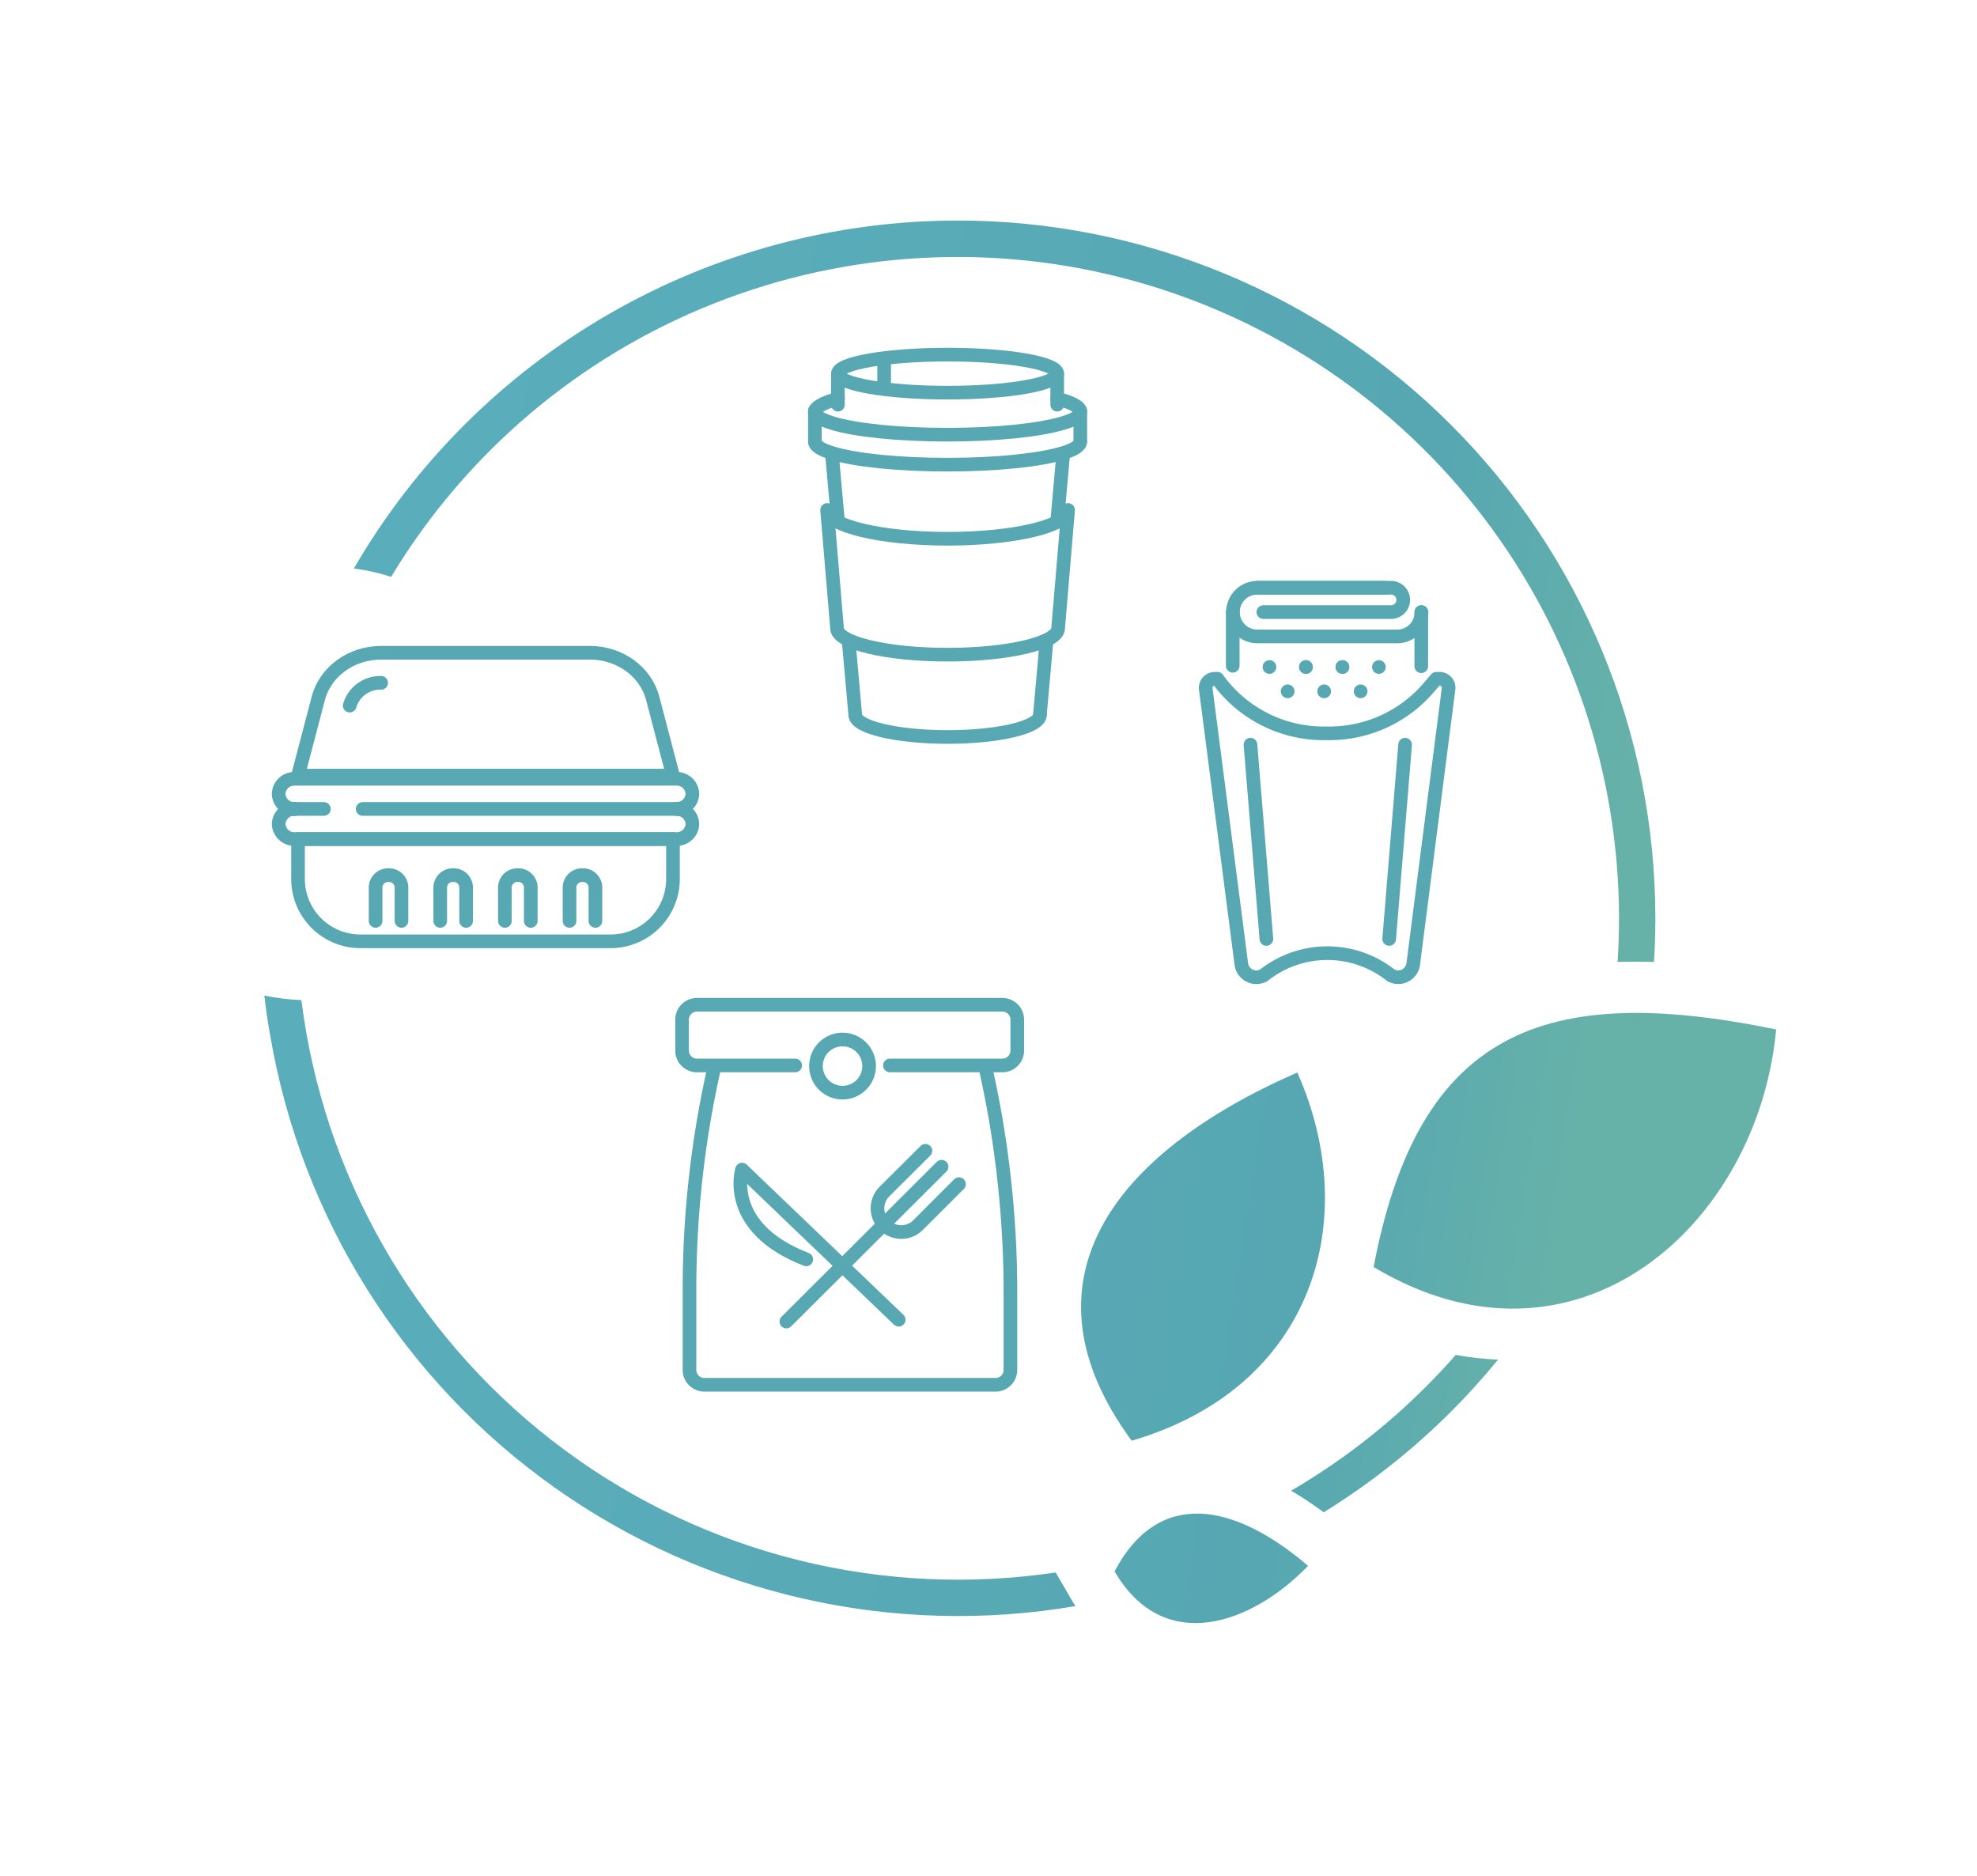 <svg xmlns="http://www.w3.org/2000/svg" xmlns:xlink="http://www.w3.org/1999/xlink" viewBox="0 0 434.57 412.37"><defs><clipPath id="a" transform="translate(58.1 48.47)"><path d="M332.32,177.79C281.38,167.3,253.7,178,243.84,230c44.39,26.61,84.48-9.09,88.48-52.17ZM229.43,295.68c-16.37-14-32.94-17-42.53,1.21C197.68,315.43,217,308.57,229.43,295.68Zm-2.36-108.43c-41.17,18-61.84,46.37-36.41,80.93C230.66,256.48,241.45,219.64,227.07,187.25ZM178.3,304.53a153.4,153.4,0,0,1-177-125.36Q.5,174.78,0,170.33a47.52,47.52,0,0,0,8.15,1A145.48,145.48,0,0,0,170.58,297.6c1.13-.14,2.25-.29,3.37-.46h0l3.16,5.43C177.49,303.26,177.89,303.91,178.3,304.53Zm92.9-54.18a151.36,151.36,0,0,1-10.34,11.44,154.63,154.63,0,0,1-28,22.13l-.11-.09-.21-.15h0l-.11-.08-.11-.09-.33-.24-.12-.08-.11-.08h0l-.32-.22h0l-.11-.08-.11-.08-.11-.08-.12-.08-.11-.08-.11-.08-.11-.07-.33-.23h0l-.12-.08-.11-.08-.31-.21h0l-.12-.08-.11-.08-.23-.15-.11-.08-.12-.08h0l-.31-.19-.11-.08-.12-.08h0l-.32-.2-.22-.14-.12-.07-.11-.08-.12-.07-.28-.18-.19-.11-.12-.08-.12-.07-.12-.07h0l-.21-.13-.12-.08-.12-.07-.12-.07h0l-.3-.18h-.05l-.12-.07-.12-.07a145.6,145.6,0,0,0,29.65-22.86q3.41-3.4,6.57-7A64.54,64.54,0,0,0,271.2,250.35ZM152.42,0A153.35,153.35,0,0,1,305.77,153.35c0,3.23-.1,6.44-.3,9.61-2.73-.09-5.4-.08-8,0,.2-3.19.31-6.4.31-9.64a145.4,145.4,0,0,0-269.91-75,44.11,44.11,0,0,0-8.19-1.84A153.55,153.55,0,0,1,152.42,0Z" fill="none"/></clipPath><linearGradient id="b" x1="-164.29" y1="20.97" x2="-163.53" y2="20.97" gradientTransform="matrix(0, 452.77, 802.09, 0, -16661.61, 74336.64)" gradientUnits="userSpaceOnUse"><stop offset="0" stop-color="#5bb0be"/><stop offset="0.84" stop-color="#56a7b2"/><stop offset="1" stop-color="#67b2a8"/></linearGradient></defs><g clip-path="url(#a)"><rect x="-21.42" y="-35.98" width="361.22" height="387.38" transform="matrix(0.14, -0.99, 0.99, 0.14, 38.64, 341.47)" fill="url(#b)"/></g><path d="M65.51,184.41h82.42a0,0,0,0,1,0,0v8.77a13.71,13.71,0,0,1-13.71,13.71h-55a13.71,13.71,0,0,1-13.71-13.71v-8.77A0,0,0,0,1,65.51,184.41Z" fill="none" stroke="#57a8b3" stroke-linecap="round" stroke-linejoin="round" stroke-width="3"/><path d="M71.57,95H25.68C19.12,95,13.42,99.12,11.87,105l-4.46,17H89.83l-4.46-17C83.82,99.12,78.12,95,71.57,95Z" transform="translate(58.1 48.47)" fill="none" stroke="#57a8b3" stroke-linecap="round" stroke-linejoin="round" stroke-width="3"/><path d="M18.77,106.61a7,7,0,0,1,6.91-5" transform="translate(58.1 48.47)" fill="none" stroke="#57a8b3" stroke-linecap="round" stroke-linejoin="round" stroke-width="3"/><path d="M6.7,129.33A3.44,3.44,0,0,1,3.15,126h0a3.43,3.43,0,0,1,3.55-3.3H90.54A3.44,3.44,0,0,1,94.1,126h0a3.44,3.44,0,0,1-3.56,3.31" transform="translate(58.1 48.47)" fill="none" stroke="#57a8b3" stroke-linecap="round" stroke-linejoin="round" stroke-width="3"/><path d="M90.54,129.33a3.44,3.44,0,0,1,3.56,3.3h0a3.44,3.44,0,0,1-3.56,3.31H6.7a3.44,3.44,0,0,1-3.55-3.31h0a3.43,3.43,0,0,1,3.55-3.3" transform="translate(58.1 48.47)" fill="none" stroke="#57a8b3" stroke-linecap="round" stroke-linejoin="round" stroke-width="3"/><path d="M44.36,153.93v-7.42a2.74,2.74,0,0,0-2.84-2.64h0a2.75,2.75,0,0,0-2.85,2.64v7.42" transform="translate(58.1 48.47)" fill="none" stroke="#57a8b3" stroke-linecap="round" stroke-linejoin="round" stroke-width="3"/><path d="M58.57,153.93v-7.42a2.74,2.74,0,0,0-2.84-2.64h0a2.75,2.75,0,0,0-2.85,2.64v7.42" transform="translate(58.1 48.47)" fill="none" stroke="#57a8b3" stroke-linecap="round" stroke-linejoin="round" stroke-width="3"/><path d="M72.78,153.93v-7.42a2.74,2.74,0,0,0-2.84-2.64h0a2.75,2.75,0,0,0-2.85,2.64v7.42" transform="translate(58.1 48.47)" fill="none" stroke="#57a8b3" stroke-linecap="round" stroke-linejoin="round" stroke-width="3"/><path d="M30.15,153.93v-7.42a2.75,2.75,0,0,0-2.85-2.64h0a2.75,2.75,0,0,0-2.84,2.64v7.42" transform="translate(58.1 48.47)" fill="none" stroke="#57a8b3" stroke-linecap="round" stroke-linejoin="round" stroke-width="3"/><line x1="149.35" y1="177.8" x2="79.72" y2="177.8" fill="none" stroke="#57a8b3" stroke-linecap="round" stroke-linejoin="round" stroke-width="3"/><line x1="64.09" y1="177.8" x2="71.19" y2="177.8" fill="none" stroke="#57a8b3" stroke-linecap="round" stroke-linejoin="round" stroke-width="3"/><line x1="230.04" y1="140.8" x2="228.58" y2="157.15" fill="none" stroke="#57a8b3" stroke-linecap="round" stroke-linejoin="round" stroke-width="3"/><line x1="233.66" y1="100.29" x2="232.37" y2="114.73" fill="none" stroke="#57a8b3" stroke-linecap="round" stroke-linejoin="round" stroke-width="3"/><line x1="184.21" y1="114.73" x2="182.92" y2="100.29" fill="none" stroke="#57a8b3" stroke-linecap="round" stroke-linejoin="round" stroke-width="3"/><line x1="188" y1="157.15" x2="186.54" y2="140.8" fill="none" stroke="#57a8b3" stroke-linecap="round" stroke-linejoin="round" stroke-width="3"/><path d="M174.29,39.16c3.2.81,5.07,1.79,5.07,2.85s-1.38,1.77-3.81,2.51c-5,1.52-14.49,2.55-25.36,2.55s-20.33-1-25.36-2.55c-2.42-.74-3.81-1.6-3.81-2.51s1.87-2,5.07-2.85" transform="translate(58.1 48.47)" fill="none" stroke="#57a8b3" stroke-linecap="round" stroke-linejoin="round" stroke-width="3"/><path d="M179.36,48.6c0,.91-1.38,1.77-3.81,2.51-5,1.52-14.49,2.55-25.36,2.55s-20.33-1-25.36-2.55c-2.42-.74-3.81-1.6-3.81-2.51" transform="translate(58.1 48.47)" fill="none" stroke="#57a8b3" stroke-linecap="round" stroke-linejoin="round" stroke-width="3"/><ellipse cx="208.29" cy="82.12" rx="24.1" ry="4.18" fill="none" stroke="#57a8b3" stroke-linecap="round" stroke-linejoin="round" stroke-width="3"/><path d="M170.49,108.67c0,2.67-9.09,4.84-20.3,4.84s-20.29-2.17-20.29-4.84" transform="translate(58.1 48.47)" fill="none" stroke="#57a8b3" stroke-linecap="round" stroke-linejoin="round" stroke-width="3"/><path d="M123.71,63.62c0,3.49,11.85,6.32,26.48,6.32s26.49-2.83,26.49-6.32l-2.19,26c0,3.2-10.88,5.8-24.3,5.8s-24.3-2.6-24.3-5.8Z" transform="translate(58.1 48.47)" fill="none" stroke="#57a8b3" stroke-linecap="round" stroke-linejoin="round" stroke-width="3"/><line x1="184.19" y1="82.12" x2="184.19" y2="88.94" fill="none" stroke="#57a8b3" stroke-linecap="round" stroke-linejoin="round" stroke-width="3"/><line x1="232.39" y1="82.12" x2="232.39" y2="88.94" fill="none" stroke="#57a8b3" stroke-linecap="round" stroke-linejoin="round" stroke-width="3"/><line x1="237.46" y1="90.26" x2="237.46" y2="96.86" fill="none" stroke="#57a8b3" stroke-linecap="round" stroke-linejoin="round" stroke-width="3"/><line x1="179.12" y1="90.26" x2="179.12" y2="96.86" fill="none" stroke="#57a8b3" stroke-linecap="round" stroke-linejoin="round" stroke-width="3"/><line x1="194.34" y1="79.33" x2="194.34" y2="84.61" fill="none" stroke="#57a8b3" stroke-linecap="round" stroke-linejoin="round" stroke-width="3"/><path d="M139.44,241.59l-34.43-33s-4,12.73,14.12,19.73" transform="translate(58.1 48.47)" fill="none" stroke="#57a8b3" stroke-linecap="round" stroke-linejoin="round" stroke-width="3"/><line x1="172.85" y1="290.46" x2="206.97" y2="256.43" fill="none" stroke="#57a8b3" stroke-linecap="round" stroke-linejoin="round" stroke-width="3"/><path d="M152.7,211.79l-9,9a5.22,5.22,0,0,1-7.38,0h0a5.21,5.21,0,0,1,0-7.38l9-8.95" transform="translate(58.1 48.47)" fill="none" stroke="#57a8b3" stroke-linecap="round" stroke-linejoin="round" stroke-width="3"/><path d="M137.52,185.7h24.72a3.27,3.27,0,0,0,3.27-3.27v-6.8a3.27,3.27,0,0,0-3.27-3.26H95.1a3.27,3.27,0,0,0-3.27,3.26v6.8a3.27,3.27,0,0,0,3.27,3.27h21.59" transform="translate(58.1 48.47)" fill="none" stroke="#57a8b3" stroke-linecap="round" stroke-linejoin="round" stroke-width="3"/><path d="M158.44,185.85a220.31,220.31,0,0,1,4.13,24.42A221.72,221.72,0,0,1,164,235v17.62a3.27,3.27,0,0,1-3.27,3.27h-64a3.27,3.27,0,0,1-3.27-3.27V235a221.49,221.49,0,0,1,5.51-49.15" transform="translate(58.1 48.47)" fill="none" stroke="#57a8b3" stroke-linecap="round" stroke-linejoin="round" stroke-width="3"/><path d="M132.94,185.86A5.84,5.84,0,1,1,127.1,180,5.84,5.84,0,0,1,132.94,185.86Z" transform="translate(58.1 48.47)" fill="none" stroke="#57a8b3" stroke-linecap="round" stroke-linejoin="round" stroke-width="3"/><path d="M258.29,100.71a2,2,0,0,1,2,2.38l-7.76,60.45a3.34,3.34,0,0,1-4.87,2.37l0,0a22.5,22.5,0,0,0-28,0h0a3.34,3.34,0,0,1-4.88-2.35l-7.82-60.46a2,2,0,0,1,2-2.38" transform="translate(58.1 48.47)" fill="none" stroke="#57a8b3" stroke-linecap="round" stroke-linejoin="round" stroke-width="3"/><path d="M209.5,100.71h0a28.72,28.72,0,0,0,23.37,12h1.22a28.73,28.73,0,0,0,21.82-10l1.71-2" transform="translate(58.1 48.47)" fill="none" stroke="#57a8b3" stroke-linecap="round" stroke-linejoin="round" stroke-width="3"/><line x1="312.41" y1="134.53" x2="312.41" y2="146.42" fill="none" stroke="#57a8b3" stroke-linecap="round" stroke-linejoin="round" stroke-width="3"/><line x1="270.97" y1="146.33" x2="270.97" y2="134.53" fill="none" stroke="#57a8b3" stroke-linecap="round" stroke-linejoin="round" stroke-width="3"/><polygon points="279.04 146.6 279.04 146.6 279.05 146.6 279.04 146.6 279.04 146.6" fill="none" stroke="#57a8b3" stroke-linecap="round" stroke-linejoin="round" stroke-width="3"/><polygon points="283.04 151.95 283.05 151.94 283.05 151.95 283.05 151.95 283.04 151.95" fill="none" stroke="#57a8b3" stroke-linecap="round" stroke-linejoin="round" stroke-width="3"/><polygon points="291.06 151.95 291.07 151.94 291.07 151.95 291.07 151.95 291.06 151.95" fill="none" stroke="#57a8b3" stroke-linecap="round" stroke-linejoin="round" stroke-width="3"/><polygon points="299.08 151.95 299.09 151.94 299.09 151.95 299.09 151.95 299.08 151.95" fill="none" stroke="#57a8b3" stroke-linecap="round" stroke-linejoin="round" stroke-width="3"/><polygon points="287.05 146.6 287.06 146.6 287.06 146.6 287.06 146.6 287.05 146.6" fill="none" stroke="#57a8b3" stroke-linecap="round" stroke-linejoin="round" stroke-width="3"/><polygon points="287.06 146.6 287.06 146.6 287.07 146.6 287.06 146.6 287.06 146.6" fill="none" stroke="#57a8b3" stroke-linecap="round" stroke-linejoin="round" stroke-width="3"/><polygon points="295.07 146.6 295.08 146.6 295.08 146.6 295.08 146.6 295.07 146.6" fill="none" stroke="#57a8b3" stroke-linecap="round" stroke-linejoin="round" stroke-width="3"/><polygon points="295.08 146.6 295.08 146.6 295.09 146.6 295.08 146.6 295.08 146.6" fill="none" stroke="#57a8b3" stroke-linecap="round" stroke-linejoin="round" stroke-width="3"/><polygon points="303.1 146.6 303.1 146.6 303.1 146.6 303.1 146.6 303.1 146.6" fill="none" stroke="#57a8b3" stroke-linecap="round" stroke-linejoin="round" stroke-width="3"/><path d="M254.36,86.06h0A5.35,5.35,0,0,1,249,91.41H218.27a5.35,5.35,0,0,1-5.35-5.35h0a5.35,5.35,0,0,1,5.35-5.35h28.07" transform="translate(58.1 48.47)" fill="none" stroke="#57a8b3" stroke-linecap="round" stroke-linejoin="round" stroke-width="3"/><path d="M218.27,80.71h29.41a2.68,2.68,0,0,1,2.67,2.68h0a2.68,2.68,0,0,1-2.67,2.67H219.6" transform="translate(58.1 48.47)" fill="none" stroke="#57a8b3" stroke-linecap="round" stroke-linejoin="round" stroke-width="3"/><line x1="278.37" y1="206.37" x2="274.87" y2="163.67" fill="none" stroke="#57a8b3" stroke-linecap="round" stroke-linejoin="round" stroke-width="3"/><line x1="305.36" y1="206.37" x2="308.86" y2="163.67" fill="none" stroke="#57a8b3" stroke-linecap="round" stroke-linejoin="round" stroke-width="3"/></svg>